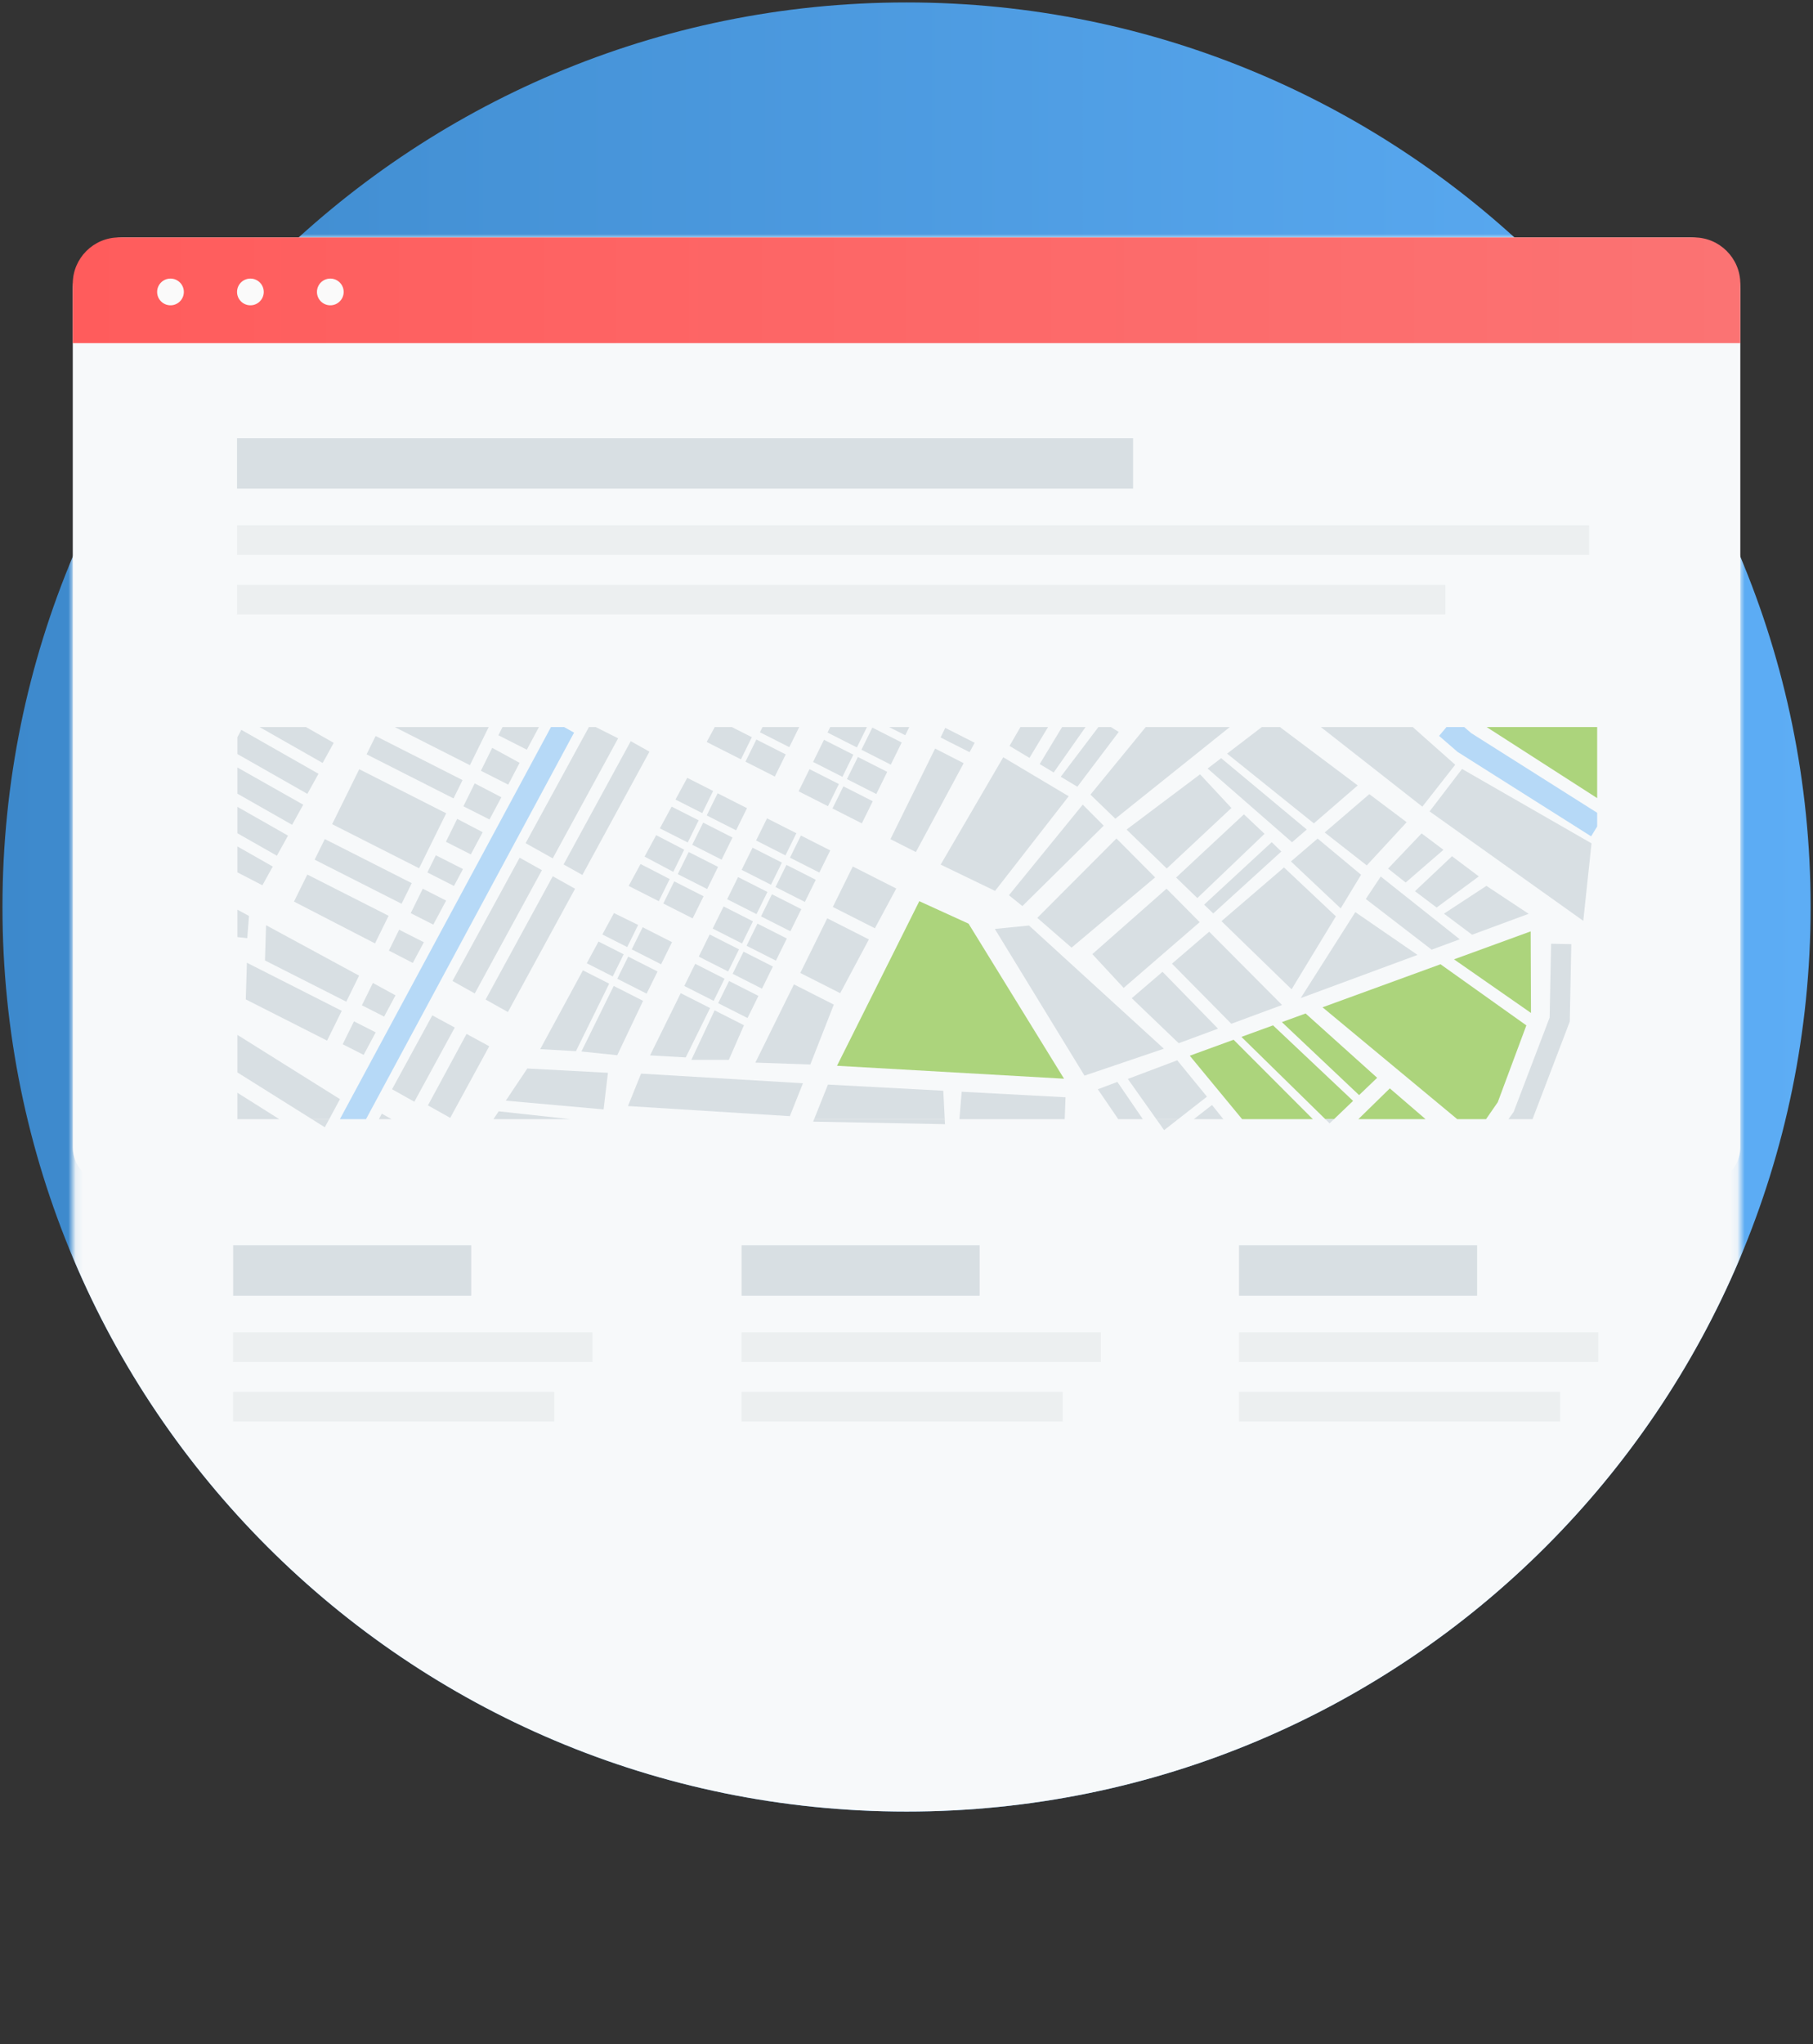 <?xml version="1.0" encoding="UTF-8"?> <svg xmlns="http://www.w3.org/2000/svg" width="252" height="284" viewBox="0 0 252 284" fill="none"><rect x="0" y="0" width="252" height="284" fill="#333333" stroke="none"/><path d="M0.343 126.001C0.343 56.599 56.604 0.339 126.005 0.339C195.407 0.339 251.668 56.599 251.668 126.001C251.668 195.402 195.407 251.663 126.005 251.663C56.604 251.663 0.343 195.402 0.343 126.001Z" fill="url(#paint0_linear)"></path><mask id="mask0" maskUnits="userSpaceOnUse" x="10" y="32" width="232" height="252"><rect x="10.09" y="32.987" width="231.833" height="250.964" rx="6" fill="#F7F9FA"></rect></mask><g mask="url(#mask0)"><path d="M0.343 126.001C0.343 56.6 56.604 0.339 126.006 0.339C195.407 0.339 251.668 56.6 251.668 126.001C251.668 195.402 195.407 251.663 126.006 251.663C56.604 251.663 0.343 195.402 0.343 126.001Z" fill="#F7F9FA"></path></g><path d="M237.155 164.231H14.855C12.248 164.231 10.114 162.051 10.114 159.388V40.217C10.114 36.241 13.298 32.987 17.192 32.987H234.819C238.712 32.987 241.897 36.24 241.897 40.217V159.388C241.896 162.051 239.762 164.231 237.155 164.231Z" fill="#F7F9FA"></path><path d="M241.896 47.665H10.114V39.413C10.114 35.879 13.002 32.987 16.532 32.987H235.48C239.009 32.987 241.897 35.879 241.897 39.413V47.665H241.896Z" fill="url(#paint1_linear)"></path><rect x="32.948" y="60.882" width="124.544" height="6.999" fill="#D8DFE3"></rect><path d="M220.882 72.975H32.948V77.094H220.882V72.975Z" fill="#ECEFF0"></path><path d="M200.909 81.242H32.948V85.361H200.909V81.242Z" fill="#ECEFF0"></path><path d="M23.697 42.413C24.722 42.413 25.553 41.582 25.553 40.557C25.553 39.532 24.722 38.701 23.697 38.701C22.672 38.701 21.841 39.532 21.841 40.557C21.841 41.582 22.672 42.413 23.697 42.413Z" fill="#FAFAFA"></path><path d="M34.804 42.413C35.829 42.413 36.66 41.582 36.66 40.557C36.66 39.532 35.829 38.701 34.804 38.701C33.779 38.701 32.948 39.532 32.948 40.557C32.948 41.582 33.779 42.413 34.804 42.413Z" fill="#FAFAFA"></path><path d="M45.911 42.413C46.937 42.413 47.768 41.582 47.768 40.557C47.768 39.532 46.937 38.701 45.911 38.701C44.886 38.701 44.055 39.532 44.055 40.557C44.055 41.582 44.886 42.413 45.911 42.413Z" fill="#FAFAFA"></path><rect x="32.406" y="173" width="33.095" height="6.999" fill="#D8DFE3"></rect><rect x="103.071" y="173" width="33.095" height="6.999" fill="#D8DFE3"></rect><rect x="172.219" y="173" width="33.095" height="6.999" fill="#D8DFE3"></rect><path d="M82.345 185.092H32.405V189.211H82.345V185.092Z" fill="#ECEFF0"></path><path d="M153.011 185.092H103.071V189.211H153.011V185.092Z" fill="#ECEFF0"></path><path d="M222.158 185.092H172.219V189.211H222.158V185.092Z" fill="#ECEFF0"></path><path d="M77.037 193.36H32.405V197.479H77.037V193.36Z" fill="#ECEFF0"></path><path d="M147.703 193.36H103.071V197.479H147.703V193.36Z" fill="#ECEFF0"></path><path d="M216.851 193.36H172.219V197.479H216.851V193.36Z" fill="#ECEFF0"></path><g clip-path="url(#clip0)"><path d="M126.389 101L126.212 101.359L125.826 102.141L124.283 101.359L123.572 101H126.389Z" fill="#D8DFE3"></path><path d="M79.599 102.137L79.793 101.779L79.043 101.359L78.399 101H76.587L76.392 101.359L47.245 155.475H50.873L79.599 102.137Z" fill="#B6D9F7"></path><path d="M220.807 115.961L221.161 116.184L221.646 115.391L222 114.813V112.912L221.646 112.689L204.484 101.84L203.928 101.359L203.514 101H201.062L200.761 101.359L200.028 102.227L202.594 104.451L220.807 115.961Z" fill="#B6D9F7"></path><path d="M65.314 106.299L67.753 101.359L67.93 101H54.859L55.567 101.359L65.314 106.299Z" fill="#D8DFE3"></path><path d="M52.21 102.245L50.954 104.79L63.038 110.915L64.294 108.37L52.21 102.245Z" fill="#D8DFE3"></path><path d="M49.934 106.859L46.167 114.495L58.252 120.62L62.018 112.984L49.934 106.859Z" fill="#D8DFE3"></path><path d="M45.147 116.564L43.734 119.427L55.819 125.552L57.231 122.688L45.147 116.564Z" fill="#D8DFE3"></path><path d="M40.863 125.249L52.122 131.059L54.015 127.222L42.715 121.494L40.863 125.249Z" fill="#D8DFE3"></path><path d="M49.913 135.539L36.981 128.529L36.83 133.427L48.13 139.154L49.913 135.539Z" fill="#D8DFE3"></path><path d="M34.162 138.836L45.462 144.563L47.502 140.427L34.319 133.745L34.162 138.836Z" fill="#D8DFE3"></path><path d="M67.092 115.611L63.549 113.758L61.98 116.94L65.442 118.695L67.092 115.611Z" fill="#D8DFE3"></path><path d="M69.688 110.757L65.982 108.826L64.412 112.008L68.037 113.845L69.688 110.757Z" fill="#D8DFE3"></path><path d="M70.643 109.001L72.224 105.973L68.414 103.894L66.845 107.076L70.643 109.001Z" fill="#D8DFE3"></path><path d="M74.718 101.359L74.909 101H69.844L69.667 101.359L69.278 102.145L73.228 104.147L74.718 101.359Z" fill="#D8DFE3"></path><path d="M64.355 120.729L60.58 118.816L59.403 121.202L63.099 123.076L64.355 120.729Z" fill="#D8DFE3"></path><path d="M62.011 125.11L58.763 123.463L57.089 126.857L60.226 128.447L62.011 125.11Z" fill="#D8DFE3"></path><path d="M58.915 130.898L55.48 129.157L54.051 132.055L57.378 133.772L58.915 130.898Z" fill="#D8DFE3"></path><path d="M54.971 138.273L51.833 136.553L50.301 139.657L53.392 141.224L54.971 138.273Z" fill="#D8DFE3"></path><path d="M52.221 143.415L49.203 141.885L47.633 145.067L50.547 146.544L52.221 143.415Z" fill="#D8DFE3"></path><path d="M44.843 105.991L46.386 103.199L43.151 101.359L42.521 101H36.069L36.702 101.359L44.843 105.991Z" fill="#D8DFE3"></path><path d="M42.722 110.285L44.269 107.494L33.545 101.391L33.354 101.75L33 102.41V104.753L33.354 104.954L42.722 110.285Z" fill="#D8DFE3"></path><path d="M40.602 114.584L42.149 111.789L33.354 106.819L33 106.619V110.257L33.354 110.458L40.602 114.584Z" fill="#D8DFE3"></path><path d="M38.486 118.878L40.033 116.087L33.354 112.287L33 112.086V115.753L33.354 115.958L38.486 118.878Z" fill="#D8DFE3"></path><path d="M36.472 122.983L37.913 120.381L33.354 117.787L33 117.587V121.189L33.354 121.372L36.472 122.983Z" fill="#D8DFE3"></path><path d="M47.256 152.694L33.354 143.989L33 143.767V148.984L33.354 149.206L43.352 155.475H45.755L47.256 152.694Z" fill="#D8DFE3"></path><path d="M33.354 152.03L33 151.807V155.475H38.819L33.354 152.03Z" fill="#D8DFE3"></path><path d="M34.37 130.323L34.61 127.245L33.354 126.563L33 126.373V130.183L33.354 130.219L34.37 130.323Z" fill="#D8DFE3"></path><path d="M76.828 119.244L85.916 102.571L83.506 101.359L82.795 101H81.857L81.662 101.359L73.058 117.134L76.828 119.244Z" fill="#D8DFE3"></path><path d="M80.947 121.552L90.272 104.421L87.672 102.965L78.337 120.09L80.947 121.552Z" fill="#D8DFE3"></path><path d="M72.229 119.152L62.893 136.278L65.99 138.013L75.326 120.887L72.229 119.152Z" fill="#D8DFE3"></path><path d="M76.835 121.731L67.499 138.858L70.596 140.593L79.932 123.466L76.835 121.731Z" fill="#D8DFE3"></path><path d="M54.494 151.319L57.591 153.054L63.21 142.746L60.089 141.055L54.494 151.319Z" fill="#D8DFE3"></path><path d="M53.074 154.718L52.661 155.475H54.426L53.074 154.718Z" fill="#D8DFE3"></path><path d="M68.003 145.344L64.848 143.634L59.482 153.56L62.579 155.295L68.003 145.344Z" fill="#D8DFE3"></path><path d="M110.911 101.359L111.088 101H105.988L105.811 101.359L105.627 101.728L109.708 103.795L110.911 101.359Z" fill="#D8DFE3"></path><path d="M105.133 102.735L103.616 105.811L107.697 107.879L109.214 104.803L105.133 102.735Z" fill="#D8DFE3"></path><path d="M104.505 102.414L101.716 101H99.352L99.157 101.359L98.226 103.077L102.987 105.488L104.505 102.414Z" fill="#D8DFE3"></path><path d="M121.252 101.081L119.735 104.157L123.816 106.225L125.333 103.149L121.252 101.081Z" fill="#D8DFE3"></path><path d="M120.326 101.359L120.503 101H115.403L115.024 101.768L119.105 103.834L120.326 101.359Z" fill="#D8DFE3"></path><path d="M119.24 105.16L117.723 108.235L121.803 110.304L123.32 107.228L119.24 105.16Z" fill="#D8DFE3"></path><path d="M114.532 102.773L113.015 105.849L117.095 107.917L118.612 104.841L114.532 102.773Z" fill="#D8DFE3"></path><path d="M117.228 109.239L115.711 112.314L119.792 114.383L121.309 111.307L117.228 109.239Z" fill="#D8DFE3"></path><path d="M112.52 106.852L111.003 109.928L115.084 111.996L116.601 108.92L112.52 106.852Z" fill="#D8DFE3"></path><path d="M135.473 103.186L131.392 101.118L130.736 102.449L134.769 104.493L135.473 103.186Z" fill="#D8DFE3"></path><path d="M127.303 118.367L133.946 106.024L129.976 103.99L123.769 116.576L127.303 118.367Z" fill="#D8DFE3"></path><path d="M99.749 110.203L98.232 113.279L102.313 115.347L103.83 112.271L99.749 110.203Z" fill="#D8DFE3"></path><path d="M99.121 109.882L95.524 108.059L93.889 111.075L97.604 112.958L99.121 109.882Z" fill="#D8DFE3"></path><path d="M97.738 114.282L96.221 117.358L100.301 119.426L101.818 116.35L97.738 114.282Z" fill="#D8DFE3"></path><path d="M97.109 113.961L93.355 112.059L91.72 115.075L95.592 117.037L97.109 113.961Z" fill="#D8DFE3"></path><path d="M95.726 118.361L94.209 121.437L98.289 123.505L99.806 120.43L95.726 118.361Z" fill="#D8DFE3"></path><path d="M93.581 121.116L95.098 118.04L91.207 116.023L89.593 118.999L93.581 121.116Z" fill="#D8DFE3"></path><path d="M93.714 122.44L92.197 125.516L96.277 127.584L97.794 124.509L93.714 122.44Z" fill="#D8DFE3"></path><path d="M87.383 123.073L91.569 125.195L93.086 122.119L89.034 120.03L87.383 123.073Z" fill="#D8DFE3"></path><path d="M111.321 116.073L109.804 119.149L113.885 121.217L115.402 118.141L111.321 116.073Z" fill="#D8DFE3"></path><path d="M106.613 113.686L105.096 116.762L109.176 118.83L110.693 115.754L106.613 113.686Z" fill="#D8DFE3"></path><path d="M109.31 120.152L107.792 123.228L111.873 125.296L113.39 122.22L109.31 120.152Z" fill="#D8DFE3"></path><path d="M104.601 117.765L103.084 120.841L107.164 122.909L108.681 119.833L104.601 117.765Z" fill="#D8DFE3"></path><path d="M107.297 124.231L105.78 127.306L109.86 129.375L111.378 126.299L107.297 124.231Z" fill="#D8DFE3"></path><path d="M102.589 121.844L101.072 124.92L105.152 126.988L106.669 123.912L102.589 121.844Z" fill="#D8DFE3"></path><path d="M105.285 128.31L103.768 131.385L107.849 133.454L109.366 130.378L105.285 128.31Z" fill="#D8DFE3"></path><path d="M100.577 125.923L99.06 128.999L103.14 131.067L104.658 127.991L100.577 125.923Z" fill="#D8DFE3"></path><path d="M89.327 128.814L87.81 131.89L91.891 133.958L93.408 130.883L89.327 128.814Z" fill="#D8DFE3"></path><path d="M83.727 129.817L87.183 131.569L88.7 128.493L85.338 126.845L83.727 129.817Z" fill="#D8DFE3"></path><path d="M87.316 132.893L85.799 135.969L89.879 138.037L91.396 134.962L87.316 132.893Z" fill="#D8DFE3"></path><path d="M81.558 133.817L85.171 135.648L86.688 132.572L83.193 130.801L81.558 133.817Z" fill="#D8DFE3"></path><path d="M89.385 139.037L85.304 136.969L80.814 146.073L85.793 146.591L89.385 139.037Z" fill="#D8DFE3"></path><path d="M75.089 145.747L80.051 146.03L84.676 136.651L81.025 134.8L75.089 145.747Z" fill="#D8DFE3"></path><path d="M103.351 132.204L101.833 135.28L105.914 137.348L107.431 134.272L103.351 132.204Z" fill="#D8DFE3"></path><path d="M98.642 129.817L97.125 132.893L101.205 134.961L102.722 131.886L98.642 129.817Z" fill="#D8DFE3"></path><path d="M101.338 136.283L99.821 139.359L103.902 141.427L105.419 138.351L101.338 136.283Z" fill="#D8DFE3"></path><path d="M96.63 133.896L95.113 136.972L99.194 139.04L100.711 135.965L96.63 133.896Z" fill="#D8DFE3"></path><path d="M103.407 142.426L99.327 140.358L96.099 147.234L101.3 147.239L103.407 142.426Z" fill="#D8DFE3"></path><path d="M98.699 140.04L94.618 137.972L90.355 146.616L95.316 146.898L98.699 140.04Z" fill="#D8DFE3"></path><path d="M120.771 130.505L114.984 127.572L111.239 135.164L116.785 137.974L120.771 130.505Z" fill="#D8DFE3"></path><path d="M115.898 139.561L110.353 136.751L104.994 147.617L112.631 147.883L115.898 139.561Z" fill="#D8DFE3"></path><path d="M115.761 125.995L121.605 128.957L124.576 123.436L118.534 120.374L115.761 125.995Z" fill="#D8DFE3"></path><path d="M111.608 150.488L89.106 149.149L87.286 153.654L109.784 155.058L111.608 150.488Z" fill="#D8DFE3"></path><path d="M84.5 149.035L73.293 148.435L70.306 152.904L83.896 154.118L84.5 149.035Z" fill="#D8DFE3"></path><path d="M69.316 154.385L68.588 155.475H79.267L69.316 154.385Z" fill="#D8DFE3"></path><path d="M221.646 110.648L222 110.877V101H206.636L207.191 101.359L221.646 110.648Z" fill="#ACD47C"></path><path d="M197.702 112.061L202.268 106.238L196.768 101.359L196.365 101H183.588L184.044 101.359L197.702 112.061Z" fill="#D8DFE3"></path><path d="M221.216 117.159L203.218 106.823L198.709 112.72L220.068 127.924L221.216 117.159Z" fill="#D8DFE3"></path><path d="M155.029 113.737L170.492 101.359L170.942 101H159.255L158.961 101.359L151.567 110.389L155.029 113.737Z" fill="#D8DFE3"></path><path d="M182.622 114.383L188.716 109.112L178.381 101.359L177.904 101H175.394L174.924 101.359L170.56 104.695L182.622 114.383Z" fill="#D8DFE3"></path><path d="M184.128 115.649L189.975 120.223L195.521 114.221L190.33 110.324L184.128 115.649Z" fill="#D8DFE3"></path><path d="M179.439 119.674L186.351 126.192L189.184 121.526L183.144 116.494L179.439 119.674Z" fill="#D8DFE3"></path><path d="M185.681 127.296L178.47 120.506L169.779 127.968L179.527 137.434L185.681 127.296Z" fill="#D8DFE3"></path><path d="M167.855 106.765L179.589 117.005L181.634 115.236L169.737 105.325L167.855 106.765Z" fill="#D8DFE3"></path><path d="M172.9 113.128L163.475 121.907L166.425 124.761L175.767 115.835L172.9 113.128Z" fill="#D8DFE3"></path><path d="M178.096 118.295L176.765 116.994L167.368 125.673L168.635 126.898L178.096 118.295Z" fill="#D8DFE3"></path><path d="M156.588 115.245L162.176 120.651L171.161 112.246L166.803 107.569L156.588 115.245Z" fill="#D8DFE3"></path><path d="M144.179 127.51L148.94 131.646L160.559 121.888L155.182 116.485L144.179 127.51Z" fill="#D8DFE3"></path><path d="M151.831 132.547L156.186 137.241L166.75 128.106L162.144 123.459L151.831 132.547Z" fill="#D8DFE3"></path><path d="M178.203 139.614L168.071 129.434L162.9 133.874L171.147 142.222L178.203 139.614Z" fill="#D8DFE3"></path><path d="M169.302 142.904L161.586 135.002L157.311 138.672L163.836 144.925L169.302 142.904Z" fill="#D8DFE3"></path><path d="M192.937 120.667L195.383 122.6L200.633 118.057L197.595 115.778L192.937 120.667Z" fill="#D8DFE3"></path><path d="M196.678 123.806L199.685 126.076L205.551 121.75L201.822 118.95L196.678 123.806Z" fill="#D8DFE3"></path><path d="M212.475 126.947L206.604 123.065L200.705 126.924L204.615 129.852L212.475 126.947Z" fill="#D8DFE3"></path><path d="M202.9 130.486L191.919 121.767L189.84 124.889L198.993 131.93L202.9 130.486Z" fill="#D8DFE3"></path><path d="M188.385 126.713L180.791 138.658L197.027 132.657L188.385 126.713Z" fill="#D8DFE3"></path><path d="M208.183 153.119L212.157 142.447L200.225 133.956L183.827 139.935L202.551 155.475H206.551L208.183 153.119Z" fill="#ACD47C"></path><path d="M193.18 151.199L188.806 155.475H198.15L193.18 151.199Z" fill="#ACD47C"></path><path d="M191.42 149.728L181.474 140.793L178.177 141.995L188.909 152.134L191.42 149.728Z" fill="#ACD47C"></path><path d="M188.073 152.935L176.949 142.443L172.552 144.045L184.213 155.475H185.421L188.073 152.935Z" fill="#ACD47C"></path><path d="M171.465 144.442L165.375 146.662L172.652 155.475H182.484L171.465 144.442Z" fill="#ACD47C"></path><path d="M167.763 152.35L163.63 147.298L156.766 149.886L160.726 155.475H163.76L167.763 152.35Z" fill="#D8DFE3"></path><path d="M168.468 153.508L165.933 155.475H170.041L168.468 153.508Z" fill="#D8DFE3"></path><path d="M212.757 129.388L202.102 133.272L212.8 140.719L212.757 129.388Z" fill="#ACD47C"></path><path d="M161.773 145.687L143.03 128.574L138.278 129.048L150.741 149.427L161.773 145.687Z" fill="#D8DFE3"></path><path d="M134.625 128.315L127.779 125.195L116.341 148.059L147.895 149.854L134.625 128.315Z" fill="#ACD47C"></path><path d="M140.237 124.367L142.11 125.872L153.411 114.706L150.498 111.779L140.237 124.367Z" fill="#D8DFE3"></path><path d="M138.31 123.764L148.545 110.616L139.447 105.2L130.749 120.113L138.31 123.764Z" fill="#D8DFE3"></path><path d="M145.459 101.359L145.675 101H141.841L141.633 101.359L140.32 103.623L143.091 105.287L145.459 101.359Z" fill="#D8DFE3"></path><path d="M146.457 107.315L150.636 101.359L150.891 101H147.632L147.412 101.359L144.513 106.145L146.457 107.315Z" fill="#D8DFE3"></path><path d="M149.748 109.295L155.499 101.682L154.979 101.359L154.402 101H152.679L152.406 101.359L147.44 107.907L149.748 109.295Z" fill="#D8DFE3"></path><path d="M131.114 151.526L115.082 150.669L113.163 155.475H131.315L131.114 151.526Z" fill="#D8DFE3"></path><path d="M148.104 152.434L133.673 151.663L133.357 155.475H147.99L148.104 152.434Z" fill="#D8DFE3"></path><path d="M218.191 141.92L218.406 131.162L215.599 131.104L215.394 141.36L210.396 154.455L209.674 155.475H213.016L218.191 141.92Z" fill="#D8DFE3"></path><path d="M155.311 150.3L152.593 151.322L155.434 155.475H158.85L155.311 150.3Z" fill="#D8DFE3"></path><path d="M45.755 155.475H43.352L45.147 156.601L45.755 155.475Z" fill="#D8DFE3"></path><path d="M185.421 155.475H184.213L184.81 156.061L185.421 155.475Z" fill="#D8DFE3"></path><path d="M163.76 155.475H160.726L161.807 157L163.76 155.475Z" fill="#D8DFE3"></path><path d="M131.35 156.174L131.315 155.475H113.163L113.027 155.816L131.35 156.174Z" fill="#D8DFE3"></path></g><defs><linearGradient id="paint0_linear" x1="0.343" y1="75.942" x2="251.668" y2="75.942" gradientUnits="userSpaceOnUse"><stop stop-color="#3D89CC"></stop><stop offset="1" stop-color="#5DADF5"></stop></linearGradient><linearGradient id="paint1_linear" x1="10.114" y1="47.665" x2="241.897" y2="47.665" gradientUnits="userSpaceOnUse"><stop stop-color="#FF5C5C"></stop><stop offset="1" stop-color="#FB7373"></stop></linearGradient><clipPath id="clip0"><rect width="189" height="56" fill="white" transform="translate(33 101)"></rect></clipPath></defs></svg> 